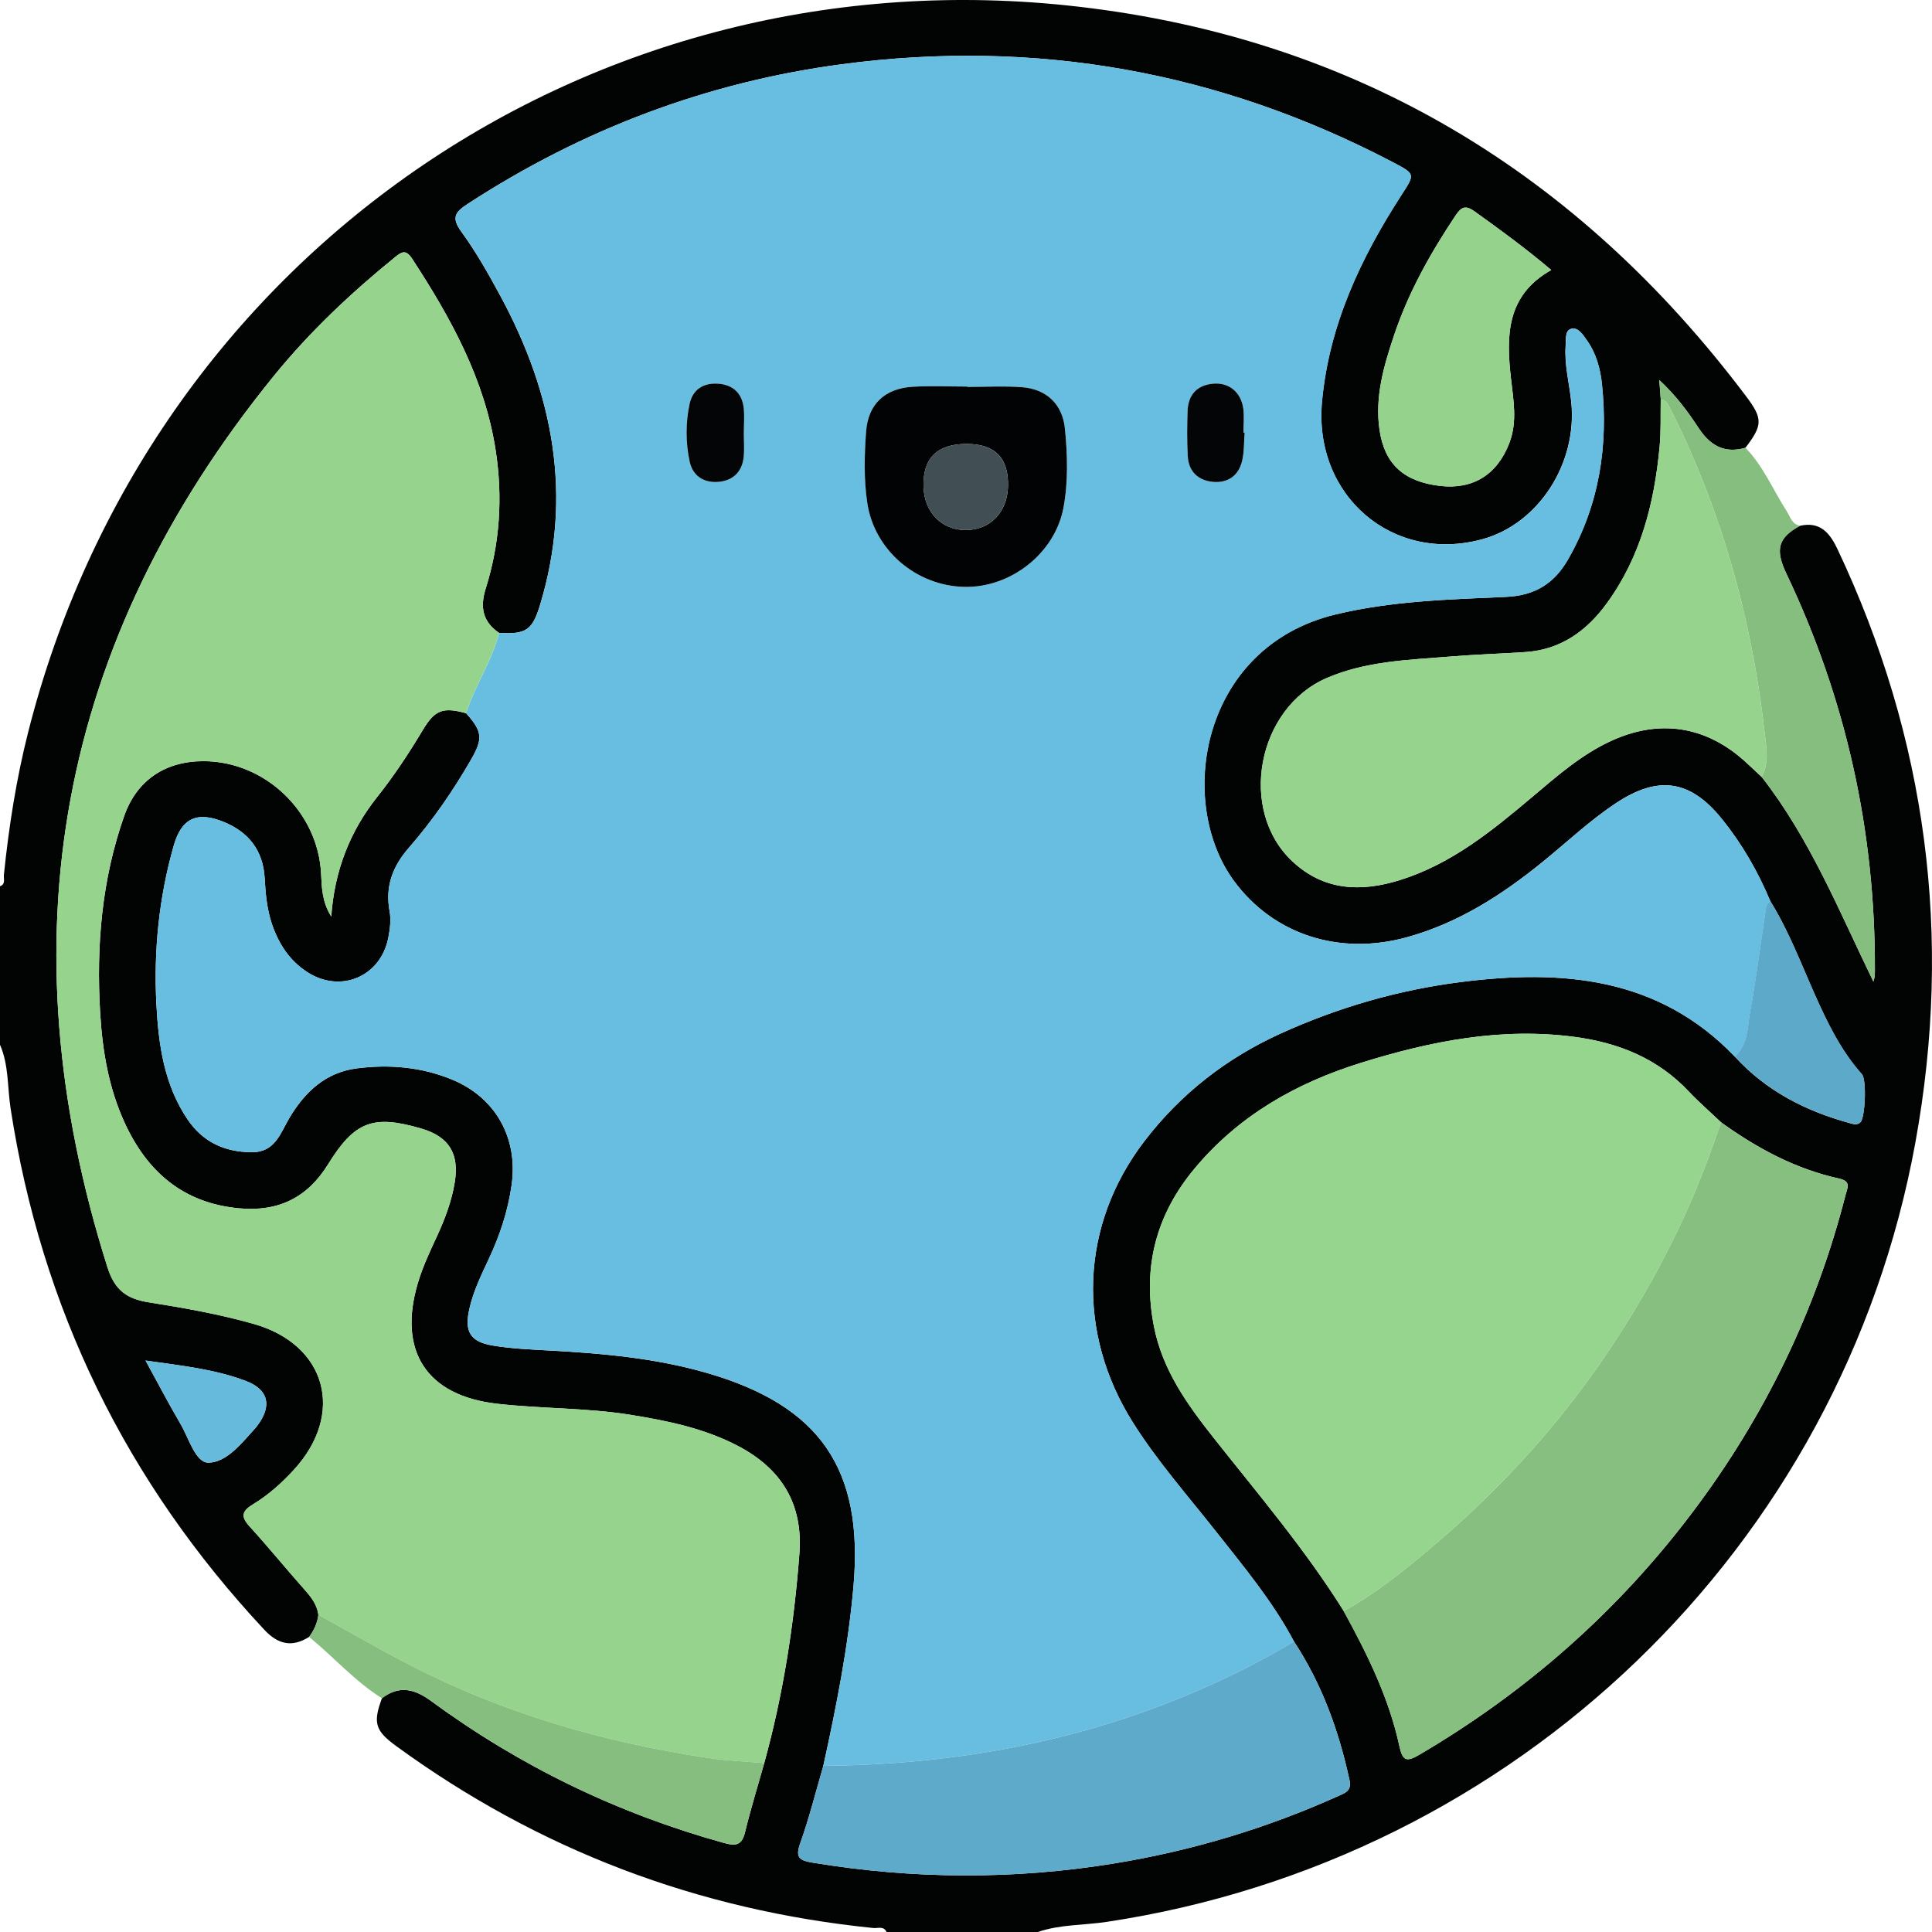 <svg width="201" height="201" viewBox="0 0 201 201" fill="none" xmlns="http://www.w3.org/2000/svg">
<g clip-path="url(#clip0_2187_115)">
<path d="M0 108.702V92.204C0.608 91.979 0.362 91.438 0.404 91.029C0.918 86.016 1.694 81.05 2.932 76.163C15.442 26.797 61.438 -5.159 112.145 0.688C141.104 4.026 164.157 17.984 181.661 41.231C183.423 43.572 183.381 44.239 181.592 46.585C179.384 47.221 177.894 46.339 176.688 44.486C175.576 42.785 174.349 41.137 172.628 39.536C172.691 40.407 172.738 40.985 172.78 41.557C172.749 43.189 172.817 44.832 172.665 46.459C172.119 52.322 170.703 57.923 167.168 62.773C165.085 65.634 162.384 67.592 158.718 67.839C156.111 68.012 153.493 68.091 150.892 68.306C146.538 68.663 142.132 68.768 138.03 70.542C130.771 73.681 128.783 84.32 134.469 89.627C137.747 92.687 141.597 92.824 145.641 91.564C151.018 89.89 155.266 86.415 159.468 82.867C162.012 80.72 164.524 78.515 167.587 77.098C172.623 74.772 177.459 75.513 181.566 79.234C182.143 79.759 182.71 80.3 183.281 80.83C188.322 87.276 191.349 94.824 194.9 102.12C195.057 101.689 195.057 101.317 195.057 100.939C195.104 86.488 192.062 72.731 185.846 59.676C184.64 57.146 185.007 55.923 187.268 54.7C189.361 54.233 190.363 55.435 191.165 57.125C200.475 76.835 203.166 97.453 199.274 118.848C191.606 160.982 157.7 193.542 115.145 199.945C112.743 200.308 110.272 200.203 107.938 201.011H92.239C91.95 200.344 91.336 200.633 90.87 200.586C72.621 198.743 56.056 192.471 41.223 181.658C39.035 180.062 38.784 179.254 39.733 176.687C41.527 175.307 43.132 175.706 44.863 176.976C54.1 183.758 64.25 188.665 75.302 191.731C76.597 192.093 77.185 191.972 77.52 190.592C78.103 188.188 78.837 185.82 79.508 183.437C81.481 176.293 82.614 169.013 83.169 161.628C83.558 156.473 81.307 152.815 76.812 150.453C73.293 148.6 69.463 147.818 65.582 147.193C60.987 146.458 56.324 146.568 51.713 146.043C44.396 145.214 41.37 140.579 43.473 133.488C43.977 131.787 44.732 130.197 45.471 128.596C46.295 126.811 46.987 124.984 47.307 123.032C47.806 120.014 46.72 118.255 43.803 117.405C38.821 115.951 36.895 116.66 34.131 121.137C31.981 124.617 28.944 126.092 24.878 125.714C19.061 125.173 15.311 121.914 12.966 116.801C11.309 113.19 10.659 109.321 10.422 105.385C10.008 98.403 10.585 91.522 12.924 84.887C14.252 81.124 17.247 79.182 21.196 79.192C27.59 79.208 33.087 84.467 33.407 90.892C33.481 92.362 33.512 93.842 34.467 95.359C34.785 90.68 36.367 86.546 39.214 82.956C40.966 80.751 42.518 78.41 43.961 75.996C45.241 73.843 46.075 73.544 48.493 74.2C50.203 76.121 50.266 76.851 48.986 79.066C47.118 82.3 44.999 85.376 42.55 88.184C40.835 90.147 40.053 92.225 40.536 94.829C40.698 95.7 40.572 96.666 40.399 97.553C39.612 101.621 35.411 103.39 31.944 101.122C30.119 99.931 28.991 98.194 28.298 96.157C27.769 94.598 27.622 92.971 27.533 91.333C27.37 88.488 25.87 86.578 23.289 85.517C20.499 84.373 18.888 85.118 18.07 87.99C16.538 93.38 15.977 98.902 16.271 104.487C16.491 108.686 17.068 112.828 19.502 116.444C21.091 118.806 23.342 119.851 26.164 119.877C28.629 119.903 29.18 117.867 30.108 116.308C31.734 113.578 33.89 111.573 37.105 111.153C40.515 110.712 43.908 111.006 47.119 112.355C51.593 114.234 53.916 118.444 53.229 123.284C52.852 125.956 52.018 128.491 50.874 130.932C50.072 132.648 49.232 134.349 48.823 136.212C48.309 138.527 48.902 139.587 51.252 139.986C53.24 140.322 55.275 140.401 57.3 140.511C62.786 140.815 68.236 141.304 73.55 142.842C85.32 146.248 89.852 152.846 88.798 164.992C88.247 171.323 87.014 177.527 85.656 183.716C84.869 186.403 84.192 189.132 83.253 191.768C82.713 193.279 83.175 193.557 84.559 193.788C95.013 195.515 105.473 195.573 115.921 193.867C123.994 192.55 131.783 190.209 139.252 186.844C139.971 186.518 140.642 186.314 140.396 185.185C139.284 180.046 137.521 175.181 134.615 170.766C132.397 166.588 129.375 162.971 126.464 159.281C123.548 155.586 120.427 152.048 117.904 148.059C111.945 138.642 112.349 127.483 119.063 118.717C122.824 113.804 127.592 110.088 133.231 107.526C139.216 104.807 145.478 102.991 151.988 102.167C162.515 100.829 172.528 101.637 180.475 109.915C183.738 113.489 187.845 115.594 192.445 116.848C192.812 116.948 193.205 117.085 193.546 116.77C194.05 116.303 194.213 112.334 193.709 111.767C191.511 109.3 190.1 106.382 188.773 103.395C187.325 100.136 186.061 96.787 184.168 93.742C182.877 90.645 181.215 87.764 179.106 85.165C175.828 81.118 172.513 80.657 168.154 83.533C165.416 85.339 163.04 87.601 160.501 89.659C156.258 93.107 151.72 96.026 146.391 97.501C139.279 99.474 132.46 97.186 128.384 91.664C122.315 83.428 124.896 67.298 138.964 63.918C144.802 62.516 150.75 62.364 156.677 62.096C159.756 61.96 161.734 60.647 163.155 58.154C166.381 52.501 167.32 46.381 166.659 39.982C166.491 38.36 166.061 36.759 165.08 35.389C164.671 34.817 164.178 33.998 163.438 34.214C162.793 34.402 162.93 35.321 162.882 35.961C162.736 37.94 163.265 39.856 163.465 41.809C164.126 48.202 160.066 54.496 154.222 56.097C144.886 58.658 136.624 51.556 137.532 41.767C138.271 33.804 141.56 26.828 145.835 20.23C147.209 18.104 147.241 18.104 144.928 16.887C126.91 7.444 107.786 4.011 87.623 6.677C73.56 8.535 60.589 13.454 48.682 21.196C47.328 22.078 46.93 22.639 48.005 24.12C49.537 26.224 50.832 28.518 52.07 30.812C57.567 40.985 59.623 51.624 56.177 62.952C55.385 65.566 54.709 66.022 51.913 65.839C50.213 64.673 49.919 63.172 50.533 61.225C52.007 56.538 52.317 51.729 51.572 46.874C50.434 39.462 46.909 33.085 42.88 26.917C42.225 25.915 41.789 26.188 41.087 26.76C36.507 30.481 32.217 34.518 28.498 39.095C5.938 66.868 0.404 97.816 11.183 131.845C11.933 134.217 13.181 135.126 15.474 135.488C19.14 136.07 22.828 136.721 26.394 137.734C34.021 139.902 35.92 147.114 30.549 152.941C29.3 154.295 27.931 155.528 26.368 156.473C25.193 157.187 24.994 157.733 25.964 158.799C27.9 160.924 29.715 163.16 31.624 165.307C32.332 166.105 32.977 166.898 33.124 167.99C33.024 168.856 32.668 169.611 32.159 170.299C30.381 171.422 28.917 171.081 27.491 169.548C13.134 154.174 4.301 136.128 1.102 115.316C0.761 113.111 0.923 110.812 0.005 108.702H0ZM139.793 167.606C142.253 172.078 144.503 176.645 145.594 181.674C145.924 183.201 146.328 183.343 147.676 182.55C158.812 176.005 168.322 167.633 176.095 157.318C183.575 147.392 188.915 136.412 191.999 124.349C192.193 123.599 192.639 122.901 191.349 122.617C186.806 121.62 182.804 119.462 179.059 116.765C177.926 115.688 176.735 114.66 175.665 113.521C172.46 110.13 168.437 108.503 163.91 107.888C156.231 106.849 148.856 108.308 141.571 110.581C134.825 112.686 128.888 116.061 124.303 121.546C120.291 126.344 118.843 131.803 120.054 137.997C120.941 142.532 123.522 146.117 126.281 149.608C130.938 155.497 135.806 161.224 139.798 167.606H139.793ZM161.393 28.093C158.718 25.831 156.079 23.904 153.42 21.999C152.47 21.322 152.046 21.506 151.437 22.414C148.809 26.34 146.517 30.439 145.017 34.933C143.957 38.103 143.024 41.315 143.522 44.722C144.041 48.281 146.05 50.118 149.837 50.554C153.247 50.947 155.77 49.362 157.023 46.102C157.889 43.851 157.443 41.615 157.191 39.331C156.709 34.99 156.672 30.739 161.393 28.088V28.093ZM15.138 141.545C16.502 144.033 17.582 146.106 18.762 148.112C19.638 149.602 20.341 152.19 21.684 152.174C23.588 152.153 25.146 150.143 26.552 148.594C26.641 148.5 26.714 148.39 26.793 148.29C28.304 146.28 27.963 144.579 25.587 143.676C22.361 142.448 18.925 142.086 15.138 141.55V141.545Z" fill="#020303"/>
<path d="M180.48 109.914C172.534 101.637 162.52 100.834 151.993 102.167C145.484 102.991 139.221 104.807 133.236 107.526C127.597 110.088 122.829 113.804 119.068 118.717C112.354 127.483 111.945 138.642 117.909 148.059C120.432 152.048 123.553 155.586 126.469 159.281C129.381 162.971 132.397 166.582 134.621 170.766C132.234 172.225 129.774 173.511 127.235 174.703C114.054 180.897 100.138 183.589 85.656 183.71C87.014 177.521 88.247 171.317 88.798 164.987C89.852 152.841 85.325 146.243 73.55 142.836C68.236 141.298 62.786 140.81 57.3 140.505C55.28 140.395 53.24 140.316 51.252 139.981C48.902 139.582 48.309 138.521 48.823 136.207C49.238 134.343 50.077 132.637 50.874 130.926C52.012 128.485 52.846 125.955 53.229 123.278C53.916 118.433 51.598 114.229 47.118 112.35C43.908 111.001 40.515 110.707 37.105 111.148C33.89 111.562 31.729 113.573 30.108 116.302C29.18 117.861 28.629 119.898 26.164 119.872C23.336 119.845 21.091 118.801 19.502 116.439C17.063 112.822 16.491 108.681 16.271 104.482C15.977 98.897 16.538 93.375 18.07 87.984C18.883 85.113 20.499 84.367 23.289 85.512C25.87 86.567 27.37 88.483 27.533 91.328C27.627 92.965 27.769 94.592 28.298 96.151C28.991 98.188 30.119 99.925 31.944 101.117C35.411 103.385 39.618 101.621 40.399 97.548C40.572 96.661 40.698 95.695 40.536 94.823C40.053 92.22 40.835 90.141 42.55 88.178C45.005 85.37 47.118 82.299 48.986 79.061C50.266 76.846 50.197 76.111 48.493 74.195C49.4 71.313 51.189 68.794 51.923 65.838C54.719 66.022 55.39 65.566 56.188 62.952C59.629 51.624 57.578 40.984 52.081 30.812C50.837 28.518 49.547 26.224 48.016 24.119C46.94 22.639 47.339 22.072 48.692 21.196C60.599 13.453 73.571 8.535 87.633 6.677C107.791 4.01 126.915 7.443 144.943 16.892C147.262 18.104 147.23 18.109 145.851 20.235C141.581 26.828 138.287 33.804 137.548 41.772C136.64 51.561 144.901 58.663 154.238 56.102C160.081 54.501 164.141 48.207 163.48 41.814C163.281 39.866 162.746 37.95 162.898 35.966C162.945 35.331 162.809 34.413 163.454 34.218C164.194 33.998 164.687 34.817 165.096 35.394C166.072 36.759 166.507 38.365 166.675 39.987C167.336 46.386 166.397 52.506 163.171 58.159C161.749 60.652 159.772 61.965 156.693 62.101C150.766 62.364 144.812 62.516 138.98 63.922C124.917 67.308 122.331 83.438 128.4 91.669C132.47 97.191 139.294 99.474 146.407 97.506C151.736 96.031 156.273 93.112 160.517 89.664C163.05 87.601 165.432 85.338 168.17 83.538C172.534 80.667 175.843 81.129 179.122 85.171C181.225 87.769 182.893 90.656 184.184 93.747C184.037 93.952 183.785 94.136 183.753 94.356C183.192 98.004 182.746 101.668 182.08 105.3C181.786 106.886 181.886 108.686 180.491 109.925L180.48 109.914ZM100.631 40.255C100.631 40.255 100.631 40.228 100.631 40.218C98.738 40.218 96.839 40.124 94.956 40.239C92.06 40.412 90.324 42.05 90.114 44.89C89.931 47.362 89.868 49.85 90.235 52.322C90.964 57.209 95.286 60.946 100.322 61.057C105.163 61.167 109.763 57.55 110.644 52.826C111.148 50.118 111.069 47.351 110.802 44.622C110.55 42.066 108.882 40.47 106.312 40.281C104.429 40.145 102.53 40.255 100.636 40.255H100.631ZM77.384 45.01C77.384 44.16 77.457 43.304 77.368 42.465C77.211 40.974 76.335 40.087 74.84 39.929C73.266 39.767 72.076 40.454 71.74 42.008C71.315 43.992 71.315 46.05 71.745 48.034C72.06 49.493 73.193 50.233 74.651 50.139C76.188 50.039 77.2 49.152 77.363 47.556C77.452 46.716 77.379 45.855 77.373 45.01H77.384ZM129.496 45.01C129.454 45.01 129.412 45.01 129.37 45.01C129.37 44.16 129.47 43.299 129.349 42.465C129.097 40.764 127.828 39.761 126.197 39.919C124.502 40.082 123.616 41.095 123.558 42.764C123.501 44.333 123.49 45.908 123.579 47.472C123.668 49.073 124.681 49.997 126.212 50.133C127.765 50.27 128.882 49.472 129.239 47.929C129.454 46.989 129.417 45.987 129.496 45.016V45.01Z" fill="#68BEE0"/>
<path d="M51.918 65.844C51.184 68.793 49.395 71.318 48.488 74.2C46.075 73.544 45.236 73.843 43.956 75.99C42.513 78.41 40.961 80.745 39.209 82.95C36.362 86.54 34.78 90.675 34.462 95.353C33.502 93.836 33.476 92.356 33.402 90.886C33.082 84.467 27.59 79.202 21.191 79.186C17.241 79.176 14.246 81.123 12.919 84.882C10.58 91.511 10.003 98.398 10.417 105.379C10.653 109.316 11.298 113.184 12.961 116.796C15.311 121.908 19.056 125.168 24.873 125.708C28.933 126.086 31.975 124.611 34.126 121.131C36.89 116.654 38.815 115.945 43.798 117.399C46.715 118.25 47.8 120.008 47.302 123.026C46.982 124.979 46.29 126.805 45.466 128.59C44.727 130.191 43.977 131.781 43.468 133.482C41.359 140.574 44.386 145.208 51.708 146.038C56.319 146.563 60.982 146.452 65.577 147.187C69.458 147.812 73.287 148.594 76.807 150.447C81.302 152.814 83.552 156.468 83.164 161.622C82.608 169.002 81.475 176.288 79.503 183.432C77.562 183.258 75.606 183.185 73.681 182.896C62.865 181.28 52.458 178.282 42.702 173.254C39.466 171.585 36.313 169.753 33.119 167.994C32.977 166.897 32.332 166.11 31.619 165.312C29.709 163.16 27.895 160.924 25.959 158.803C24.989 157.738 25.188 157.192 26.363 156.478C27.926 155.533 29.295 154.3 30.543 152.945C35.915 147.124 34.016 139.912 26.389 137.739C22.822 136.726 19.14 136.075 15.468 135.493C13.176 135.125 11.928 134.222 11.178 131.85C0.404 97.815 5.938 66.867 28.498 39.11C32.217 34.533 36.507 30.497 41.087 26.775C41.795 26.198 42.225 25.93 42.88 26.933C46.909 33.1 50.434 39.472 51.572 46.889C52.317 51.745 52.007 56.553 50.533 61.24C49.92 63.188 50.219 64.683 51.913 65.854L51.918 65.844Z" fill="#96D48E"/>
<path d="M139.793 167.606C135.801 161.218 130.933 155.492 126.275 149.607C123.516 146.117 120.936 142.537 120.049 137.997C118.838 131.803 120.285 126.344 124.298 121.546C128.882 116.061 134.82 112.686 141.565 110.581C148.851 108.308 156.226 106.844 163.905 107.888C168.432 108.502 172.455 110.13 175.66 113.52C176.735 114.654 177.921 115.683 179.054 116.764C178.529 118.234 178.026 119.714 177.47 121.174C174.653 128.575 170.902 135.467 166.381 141.965C161.298 149.277 155.256 155.686 148.458 161.381C145.735 163.664 142.945 165.906 139.793 167.601V167.606Z" fill="#96D58E"/>
<path d="M139.793 167.606C142.95 165.905 145.736 163.664 148.458 161.386C155.261 155.691 161.304 149.277 166.381 141.97C170.897 135.472 174.653 128.58 177.47 121.179C178.026 119.719 178.529 118.239 179.054 116.77C182.794 119.468 186.801 121.625 191.343 122.622C192.629 122.906 192.183 123.604 191.994 124.354C188.91 136.417 183.57 147.397 176.09 157.323C168.317 167.638 158.812 176.015 147.671 182.555C146.328 183.343 145.924 183.206 145.589 181.679C144.498 176.655 142.247 172.084 139.787 167.611L139.793 167.606Z" fill="#87BF80"/>
<path d="M183.276 80.824C182.704 80.294 182.138 79.753 181.561 79.228C177.459 75.507 172.618 74.766 167.582 77.092C164.514 78.509 162.007 80.714 159.463 82.86C155.256 86.409 151.007 89.884 145.636 91.558C141.592 92.818 137.747 92.681 134.463 89.621C128.772 84.314 130.765 73.675 138.025 70.536C142.127 68.762 146.533 68.657 150.886 68.3C153.488 68.085 156.106 68.011 158.712 67.832C162.384 67.586 165.08 65.633 167.163 62.767C170.698 57.917 172.114 52.316 172.66 46.453C172.812 44.831 172.744 43.188 172.775 41.551C173.336 41.572 173.509 42.018 173.719 42.422C174.968 44.852 176.074 47.346 177.092 49.886C180.491 58.374 182.558 67.192 183.591 76.257C183.759 77.748 184.089 79.349 183.271 80.819L183.276 80.824Z" fill="#96D48E"/>
<path d="M85.65 183.71C100.133 183.589 114.049 180.901 127.23 174.702C129.769 173.511 132.229 172.225 134.615 170.766C137.516 175.18 139.284 180.041 140.396 185.185C140.637 186.313 139.971 186.518 139.252 186.843C131.783 190.208 123.999 192.544 115.921 193.866C105.472 195.572 95.013 195.515 84.559 193.788C83.169 193.557 82.713 193.279 83.253 191.767C84.192 189.132 84.869 186.402 85.656 183.715L85.65 183.71Z" fill="#5EAACA"/>
<path d="M183.276 80.824C184.089 79.359 183.764 77.758 183.596 76.262C182.563 67.197 180.496 58.379 177.097 49.891C176.08 47.351 174.973 44.858 173.724 42.427C173.515 42.023 173.342 41.577 172.78 41.556C172.738 40.979 172.696 40.407 172.628 39.535C174.349 41.136 175.571 42.784 176.688 44.485C177.9 46.338 179.389 47.22 181.592 46.585C183.465 48.501 184.467 50.989 185.894 53.198C186.266 53.781 186.423 54.553 187.273 54.694C185.012 55.922 184.645 57.14 185.852 59.676C192.067 72.73 195.11 86.487 195.062 100.938C195.062 101.311 195.062 101.689 194.905 102.119C191.354 94.823 188.322 87.275 183.287 80.829L183.276 80.824Z" fill="#86BE7F"/>
<path d="M161.393 28.093C156.672 30.739 156.714 34.996 157.191 39.337C157.443 41.615 157.889 43.856 157.023 46.108C155.77 49.373 153.247 50.958 149.837 50.559C146.055 50.118 144.046 48.286 143.522 44.727C143.024 41.321 143.957 38.103 145.017 34.938C146.517 30.445 148.814 26.351 151.437 22.419C152.04 21.516 152.47 21.327 153.42 22.004C156.079 23.91 158.712 25.831 161.393 28.098V28.093Z" fill="#95D38D"/>
<path d="M33.124 167.994C36.313 169.753 39.466 171.584 42.707 173.254C52.464 178.282 62.865 181.274 73.686 182.896C75.611 183.185 77.567 183.258 79.508 183.431C78.837 185.815 78.103 188.182 77.52 190.586C77.185 191.966 76.602 192.087 75.302 191.725C64.25 188.659 54.1 183.757 44.863 176.97C43.132 175.7 41.527 175.301 39.733 176.681C36.911 174.912 34.719 172.388 32.159 170.304C32.668 169.611 33.03 168.855 33.124 167.994Z" fill="#86BE7F"/>
<path d="M180.48 109.914C181.881 108.68 181.781 106.88 182.07 105.289C182.736 101.662 183.182 97.993 183.743 94.345C183.775 94.125 184.026 93.941 184.173 93.736C186.067 96.786 187.331 100.13 188.779 103.389C190.106 106.371 191.517 109.289 193.714 111.761C194.223 112.328 194.055 116.297 193.552 116.764C193.211 117.079 192.817 116.942 192.45 116.842C187.85 115.588 183.738 113.483 180.48 109.908V109.914Z" fill="#5DA9C9"/>
<path d="M15.138 141.544C18.925 142.085 22.361 142.442 25.587 143.67C27.963 144.573 28.304 146.274 26.793 148.284C26.714 148.389 26.641 148.494 26.552 148.588C25.146 150.137 23.588 152.147 21.684 152.168C20.341 152.184 19.644 149.596 18.762 148.106C17.582 146.095 16.502 144.027 15.138 141.539V141.544Z" fill="#66BADC"/>
<path d="M100.631 40.255C102.525 40.255 104.423 40.145 106.306 40.281C108.877 40.47 110.55 42.06 110.796 44.622C111.064 47.351 111.143 50.118 110.639 52.826C109.758 57.556 105.158 61.167 100.316 61.057C95.281 60.941 90.959 57.209 90.23 52.322C89.862 49.855 89.925 47.362 90.109 44.89C90.319 42.05 92.055 40.412 94.95 40.239C96.839 40.124 98.732 40.218 100.626 40.218C100.626 40.228 100.626 40.244 100.626 40.255H100.631ZM100.573 46.186C97.479 46.186 95.982 47.68 96.083 50.669C96.172 53.314 97.977 55.151 100.479 55.146C102.981 55.146 104.78 53.309 104.869 50.663C104.971 47.679 103.539 46.186 100.573 46.186Z" fill="#020304"/>
<path d="M77.384 45.011C77.384 45.861 77.457 46.716 77.368 47.556C77.2 49.152 76.193 50.039 74.656 50.139C73.193 50.233 72.065 49.493 71.751 48.034C71.32 46.044 71.32 43.992 71.745 42.008C72.081 40.46 73.272 39.767 74.845 39.929C76.335 40.082 77.216 40.974 77.374 42.465C77.463 43.305 77.389 44.165 77.389 45.011H77.384Z" fill="#030506"/>
<path d="M129.491 45.015C129.412 45.986 129.449 46.989 129.234 47.928C128.877 49.472 127.76 50.27 126.207 50.133C124.676 49.997 123.663 49.078 123.574 47.472C123.485 45.908 123.501 44.333 123.553 42.764C123.611 41.094 124.503 40.081 126.192 39.919C127.823 39.761 129.092 40.764 129.344 42.464C129.465 43.294 129.365 44.16 129.365 45.01C129.407 45.01 129.449 45.01 129.491 45.01V45.015Z" fill="#030506"/>
<path d="M100.568 46.185C103.534 46.185 104.966 47.678 104.864 50.663C104.775 53.308 102.976 55.146 100.474 55.146C97.972 55.146 96.173 53.314 96.078 50.668C95.977 47.68 97.474 46.185 100.568 46.185Z" fill="#414F55"/>
</g>
<defs>
<clipPath id="clip0_2187_115">
<rect width="201" height="201" fill="white"/>
</clipPath>
</defs>
</svg>

